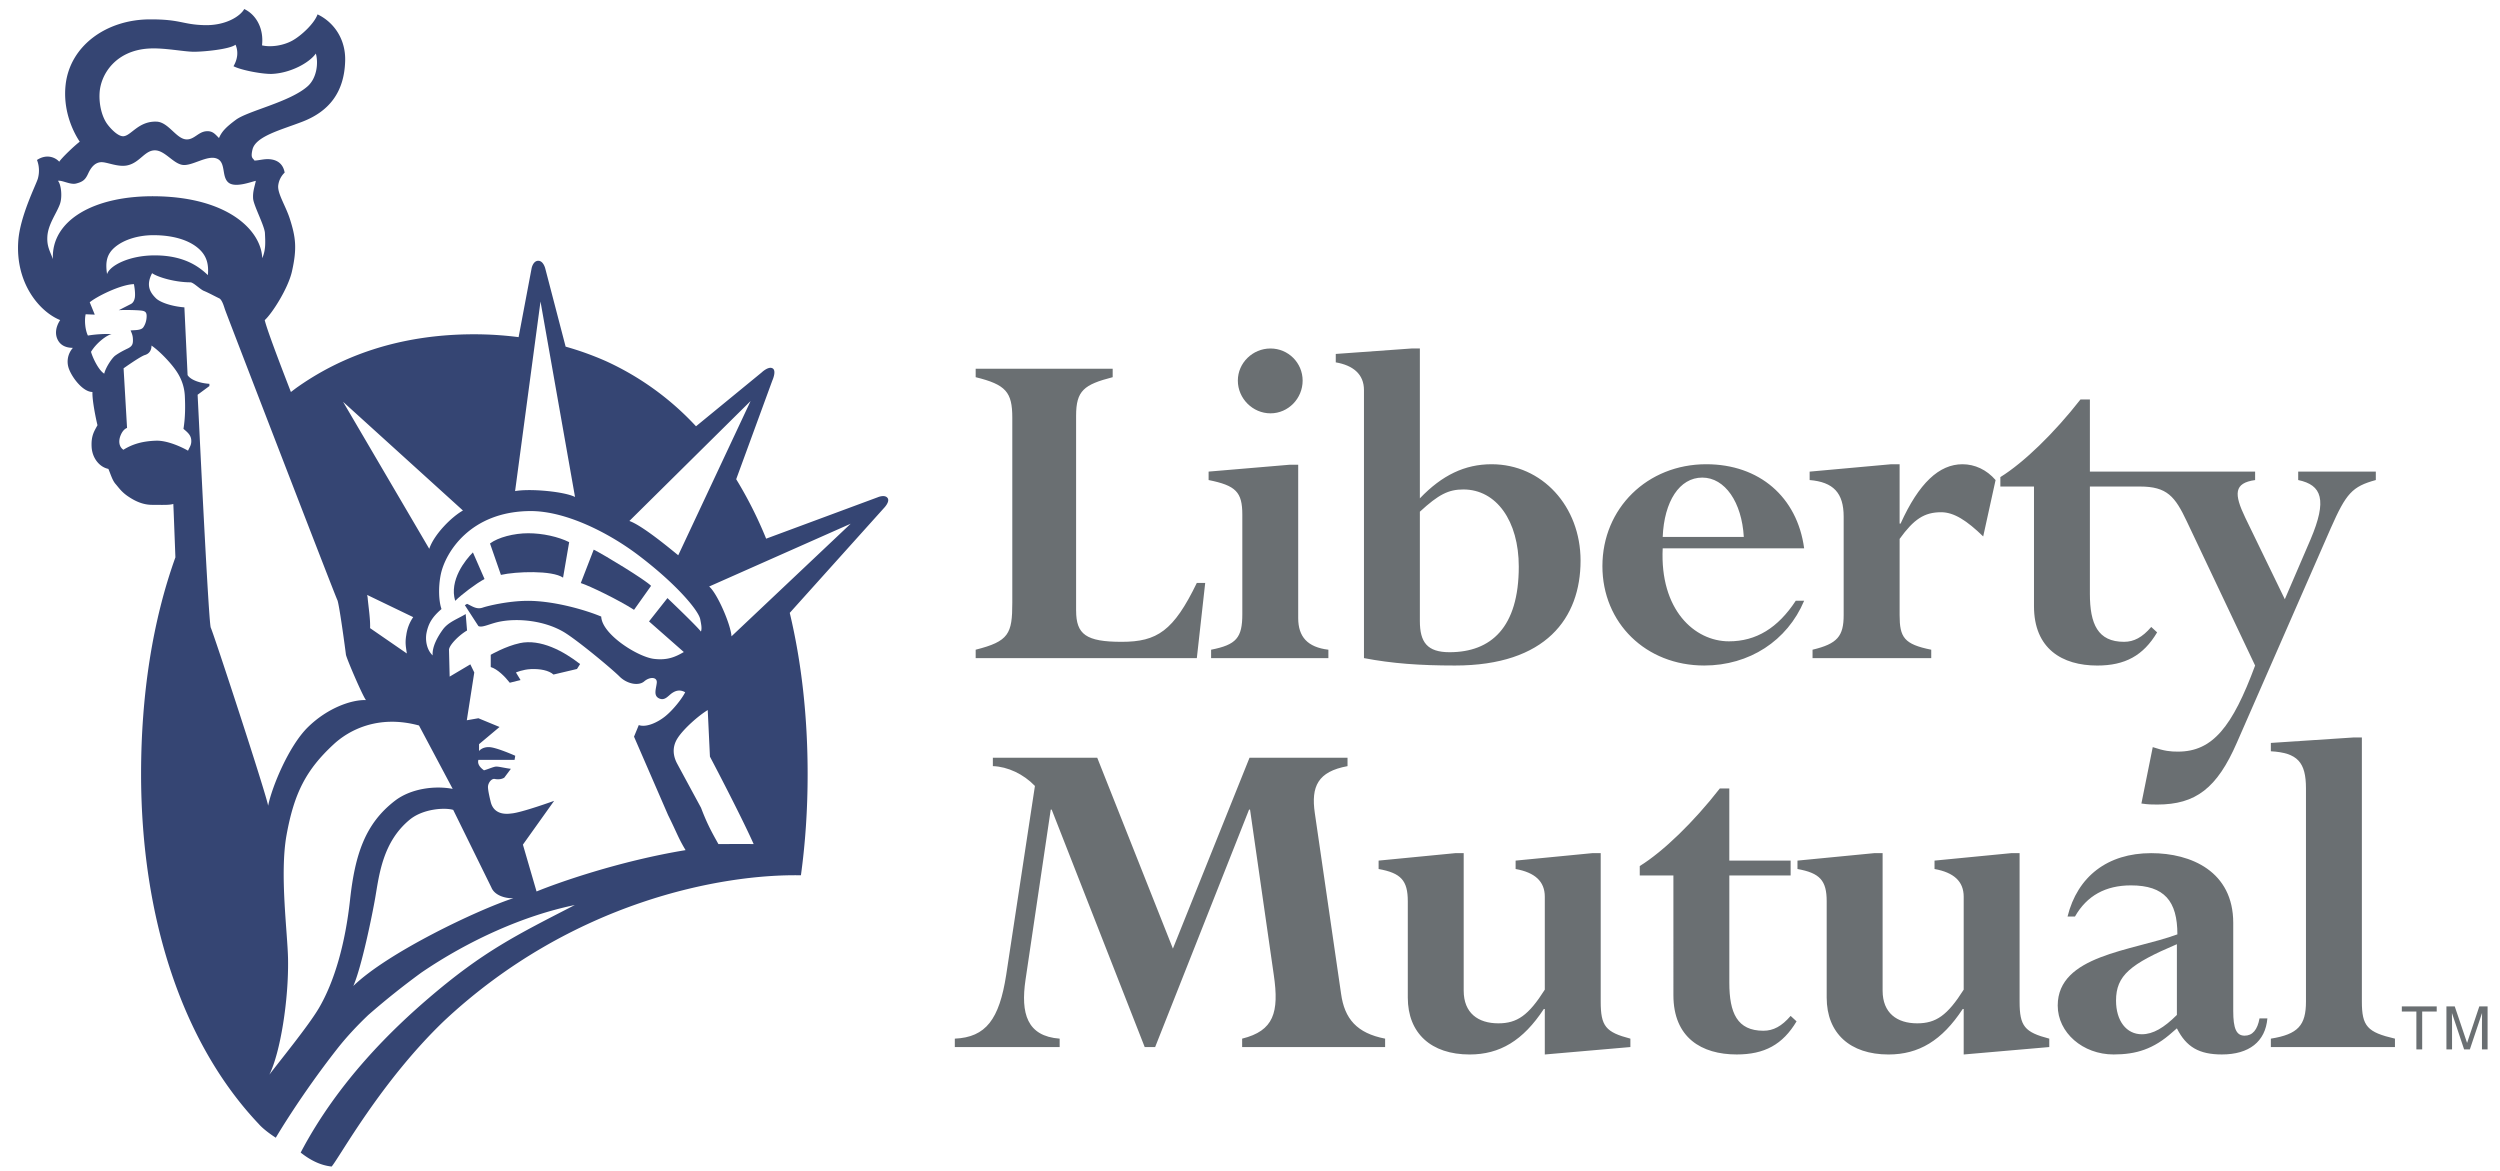 <svg xmlns="http://www.w3.org/2000/svg" width="111" height="52" fill="none" viewBox="0 0 111 52"><path fill="#354573" fill-rule="evenodd" d="M20.997 24.527c-.333.33-1.061 1.236-.787 2.15.303-.295.91-.756 1.303-.97l-.516-1.18ZM28.908 26.011c-.271-.274-2.06-1.364-2.547-1.607l-.574 1.484c.393.123 1.697.758 2.364 1.189l.757-1.066ZM23.079 28.556c-.626.133-1.29.516-1.29.516v.545c.3.09.633.424.845.697l.478-.121-.204-.335s.296-.133.667-.15c.413-.018.797.06 1 .242l1.043-.247.138-.218c-.727-.57-1.753-1.128-2.677-.93ZM25 25.647l.271-1.576c-.484-.241-1.18-.395-1.818-.395-.636 0-1.333.182-1.697.454l.485 1.395c.667-.152 2.273-.212 2.759.122Z" clip-rule="evenodd"/><path fill="#354573" fill-rule="evenodd" d="M32.478 28.253c-.03-.516-.63-1.909-.992-2.212l6.285-2.788-5.293 5Zm-.58 9.225c-.269-.484-.489-.861-.772-1.612 0 0-.896-1.654-1.067-1.973-.15-.286-.248-.693.026-1.118.271-.425.944-1.012 1.338-1.248l.098 2.067s1.35 2.558 1.942 3.884c-.555-.012-1.08 0-1.564 0Zm-8.075 2.104-.606-2.08 1.386-1.944s-1.442.521-1.886.559c-.09.008-.786.145-.935-.535 0 0-.116-.457-.116-.64 0-.173.152-.384.3-.356.277.055.426-.06.426-.06l.291-.39c-.242-.029-.523-.1-.644-.1-.119 0-.34.109-.55.167-.122-.088-.311-.251-.248-.464H22.847l.03-.183s-.827-.37-1.149-.383c-.32-.016-.458.173-.458.173v-.305l.91-.763-.939-.388-.515.09.332-2.122-.175-.361-.918.545-.03-1.203c.03-.222.456-.645.802-.845l-.06-.73c-.365.222-.769.352-1.013.686-.218.299-.485.756-.454 1.15-.274-.26-.33-.69-.274-.989.081-.413.243-.706.667-1.07-.121-.344-.15-.969-.03-1.547.202-.956 1.303-2.787 3.97-2.803 1.58-.009 3.501.973 4.81 1.967 1.678 1.272 2.662 2.445 2.738 2.837.03.168.09.404.03.547-.182-.245-1.486-1.487-1.486-1.487l-.818 1.036 1.545 1.359c-.363.212-.728.38-1.334.303-.717-.091-2.302-1.09-2.333-1.877-.647-.275-2.12-.718-3.333-.698-.791.01-1.668.21-1.94.303-.274.09-.475-.08-.685-.17l-.097.06.601.926c.18.091.52-.121 1-.206.818-.147 1.928-.025 2.758.451.577.33 2.181 1.665 2.513 2 .335.332.85.423 1.093.21.242-.21.586-.205.556.067-.029.271-.163.57.11.693.253.112.394-.122.576-.244.184-.122.364-.15.576-.032-.152.303-.545.791-.88 1.063-.332.271-.848.515-1.18.394l-.212.515 1.514 3.486c.398.8.451 1.015.776 1.552-2.97.488-5.703 1.46-6.618 1.836Zm-8.136 4.196c.364-.821.842-3.155.976-3.934.173-1.004.332-2.466 1.528-3.45.586-.484 1.55-.547 1.932-.435l1.695 3.446c.149.365.646.494.979.474-1.586.516-5.582 2.413-7.11 3.899Zm-1.54 1.001c-.457.774-1.74 2.344-2.188 2.937.485-.969.861-3.31.83-5.129-.02-1.18-.378-3.786-.066-5.514.337-1.854.863-2.895 2.104-4.038.632-.582 1.927-1.326 3.776-.823l1.496 2.814c-.799-.153-1.857-.016-2.562.526-1.328 1.02-1.775 2.393-1.995 4.398-.213 1.943-.685 3.625-1.395 4.83ZM9.359 27.87c-.082-.148-.404-6.659-.532-9.278l-.053-1.065.523-.386v-.1c-.382-.02-.828-.16-.968-.386l-.142-3.008c-.527-.04-1.066-.208-1.268-.408-.253-.253-.45-.564-.166-1.11.262.185 1.031.406 1.698.406.14 0 .437.317.607.383.193.077.517.255.669.325.137.06.222.382.264.504l.061.163c.567 1.488 4.849 12.595 4.925 12.728.08.142.364 2.261.382 2.425.021.161.75 1.857.89 2.02-.646-.019-1.706.35-2.575 1.201-.847.828-1.6 2.65-1.769 3.491-.06-.444-2.444-7.723-2.546-7.904Zm-1.01-7.859c-.242-.141-.91-.466-1.434-.444-.546.02-1.007.132-1.436.403-.181-.121-.238-.364-.121-.647.116-.282.283-.322.283-.322l-.154-2.648s.744-.53.947-.59c.2-.06.293-.218.293-.42.33.224.815.72 1.075 1.092.244.344.385.727.405 1.152.02.423.025.928-.061 1.454.165.142.323.262.345.484.019.225-.062.304-.142.486Zm-3.231-4.224c-.144.102-.433.541-.49.804-.258-.156-.52-.725-.587-.97.226-.38.69-.743.914-.784-.264-.02-.688 0-1.052.062-.12-.243-.161-.668-.1-.946l.405.017-.224-.548c.283-.242 1.354-.787 1.962-.807.055.278.059.505.04.607-.021.1-.061.222-.184.281l-.529.27c.262-.02.793-.005.974.014.18.019.264.06.264.243 0 .18-.05.364-.15.505-.102.142-.4.118-.563.137.081.181.105.267.105.447 0 .184-.06.266-.22.348-.164.079-.364.177-.565.32Zm4.112-3.572c-.323-.303-.974-.874-2.347-.876-1.132-.005-2.01.448-2.13.832-.08-.527-.02-.882.35-1.196.406-.344 1.056-.533 1.703-.533.969 0 1.6.258 1.957.549.434.35.507.76.467 1.224Zm-6.881-.71c-.122-.344-.278-.56-.245-1.026.042-.53.389-.976.55-1.4.128-.334.057-.908-.083-1.05.181-.04.552.186.807.12.322-.08.42-.189.541-.452.122-.262.29-.477.563-.496.25-.018.759.235 1.179.14.546-.12.766-.666 1.214-.666.445 0 .807.584 1.232.647.424.06 1.09-.447 1.515-.283.425.162.201.81.525 1.07.304.243 1.01-.04 1.213-.08-.061.282-.142.485-.122.788.021.302.51 1.213.525 1.534.02.404.041.748-.12 1.112-.041-1.212-1.484-2.687-4.676-2.748-2.788-.053-4.701 1.072-4.618 2.79Zm4.278-9.351c.672-.037 1.54.144 1.984.144.447 0 1.582-.11 1.846-.313.14.323.084.66-.09.955.345.181 1.316.36 1.721.341.807-.04 1.635-.483 1.935-.903.124.44.035 1.093-.359 1.448-.79.707-2.649 1.091-3.194 1.495-.45.334-.626.526-.747.808-.182-.182-.286-.33-.583-.3-.346.038-.53.382-.872.36-.445-.026-.789-.767-1.314-.788-.807-.031-1.13.626-1.475.648-.242.014-.568-.34-.706-.525-.244-.324-.382-.87-.352-1.395.049-.848.732-1.897 2.206-1.975Zm11.437 26.861-1.633-1.126c.02-.382-.08-1.006-.106-1.333-.002-.035-.014-.092-.024-.141l2.045.986a1.832 1.832 0 0 0-.307.796c-.061.344-.016.535.025.818Zm2.49-6.348c-.514.29-1.285 1.067-1.495 1.701l-3.827-6.528 5.323 4.827Zm3.444-9.28 1.533 8.679c-.484-.243-1.994-.382-2.661-.261l1.128-8.418Zm9.328 4.419-3.212 6.848c-.303-.243-1.57-1.309-2.17-1.523l5.382-5.325Zm6.08 4.303c-.125-.166-.435-.03-.435-.03l-4.954 1.838a18.233 18.233 0 0 0-1.33-2.64l1.604-4.38s.2-.433.012-.542c-.184-.108-.485.182-.485.182l-2.915 2.39a12.55 12.55 0 0 0-4.003-2.894 13.433 13.433 0 0 0-1.786-.642l-.903-3.464s-.08-.348-.312-.348c-.232 0-.295.33-.295.33l-.578 3.06a15.495 15.495 0 0 0-1.965-.127c-2.172 0-4.102.413-5.793 1.171-.725.325-1.405.714-2.04 1.16-.107.074-.207.154-.312.232-.6-1.548-1.074-2.812-1.162-3.191.334-.303 1.035-1.407 1.206-2.152.238-1.043.165-1.536-.085-2.326-.18-.576-.547-1.116-.524-1.48a.944.944 0 0 1 .288-.593c-.068-.382-.316-.548-.612-.588-.273-.036-.486.044-.728.055-.061-.112-.183-.091-.09-.486.137-.598 1.285-.879 2.222-1.243 1.19-.46 1.855-1.317 1.894-2.691.03-1-.527-1.739-1.226-2.072-.141.403-.72.945-1.121 1.166-.398.22-.947.303-1.345.21.087-.735-.251-1.36-.789-1.613-.171.313-.816.745-1.786.715-.973-.03-1.034-.26-2.397-.256-1.94.003-3.549 1.174-3.746 2.892-.128 1.117.301 2.054.626 2.539-.242.181-.809.727-.911.89-.14-.163-.526-.38-.988-.078.098.244.119.54.04.825-.082.281-.79 1.657-.87 2.768-.136 1.88.949 3.151 1.86 3.515-.201.304-.243.626-.101.89.092.174.282.343.667.343a.916.916 0 0 0-.163.97c.163.403.625.99 1.03.99-.018.343.143 1.15.223 1.475-.141.262-.283.461-.261.946.02.505.342.912.745.994.103.243.178.51.319.67.142.163.268.36.57.56.304.204.649.366 1.052.366s.76.02.942-.04c.008.115.048 1.184.093 2.372-1.016 2.828-1.524 6.108-1.524 9.625v.002c.003 6.305 1.8 11.921 5.233 15.54 0 0 .198.245.748.601 0 0 1.075-1.838 2.709-3.924.412-.528.889-1.041 1.41-1.536a34.927 34.927 0 0 1 2.342-1.87c2.114-1.44 4.557-2.537 6.817-3.002-2.592 1.335-4.06 2.05-6.496 4.139-1.541 1.322-3.999 3.654-5.677 6.852.35.278.82.563 1.375.62.356-.417 2.182-3.767 4.985-6.459 5.671-5.312 12.352-6.539 15.851-6.472.198-1.439.298-2.942.298-4.49 0-2.54-.266-4.95-.794-7.162l4.176-4.647s.29-.289.166-.455Z" clip-rule="evenodd"/><path fill="#6A6F72" fill-rule="evenodd" d="M47.78 27.113c0 1.053.44 1.384 2.021 1.384 1.578 0 2.305-.484 3.338-2.615h.372l-.372 3.34H43.32v-.375c1.472-.372 1.626-.703 1.626-2.086v-8.214c0-1.142-.286-1.47-1.626-1.8v-.375h6.083v.375c-1.274.33-1.624.593-1.624 1.713v8.653ZM56.41 15.473c.79 0 1.427.638 1.427 1.426 0 .793-.637 1.453-1.427 1.453-.791 0-1.45-.66-1.45-1.453 0-.788.659-1.426 1.45-1.426Zm1.23 11.968c0 .835.417 1.296 1.34 1.406v.374h-5.207v-.374c1.12-.22 1.386-.527 1.386-1.58v-4.415c0-1.01-.288-1.295-1.497-1.538v-.375l3.603-.305h.375v6.807ZM63.042 15.473h-.374l-3.36.242v.374c.77.132 1.252.527 1.252 1.229V29.22c1.252.24 2.482.329 4.042.329 4.04 0 5.575-2.109 5.575-4.657 0-2.415-1.71-4.28-3.95-4.28-1.186 0-2.198.483-3.185 1.515v-6.655Zm0 7.247c.836-.77 1.273-.988 1.932-.988 1.47 0 2.46 1.405 2.46 3.426 0 2.7-1.23 3.8-3.074 3.8-.99 0-1.318-.442-1.318-1.384V22.72ZM80.104 24.345c-.307-2.283-1.995-3.733-4.347-3.733-2.612 0-4.61 1.953-4.61 4.524 0 2.525 1.93 4.413 4.52 4.413 2 0 3.69-1.097 4.437-2.876h-.372c-.791 1.208-1.758 1.802-2.966 1.802-1.537 0-3.074-1.408-2.942-4.13h6.28Zm-6.28-.505c.065-1.582.746-2.635 1.757-2.635 1.01 0 1.756 1.098 1.844 2.635h-3.601ZM88.054 23.818c-.723-.702-1.296-1.075-1.867-1.075-.747 0-1.21.307-1.844 1.184v3.383c0 .99.197 1.295 1.404 1.537v.374h-5.27v-.374c1.1-.263 1.382-.595 1.382-1.537v-4.37c0-1.056-.458-1.538-1.511-1.626v-.374l3.621-.328h.374v2.636h.043c.814-1.802 1.714-2.636 2.748-2.636.546 0 1.073.242 1.47.702l-.55 2.504ZM102.04 20.94v.374c1.055.22 1.295.879.549 2.636l-1.143 2.656-1.756-3.621c-.507-1.056-.507-1.54.437-1.67v-.375h-7.336v-3.205h-.417c-1.166 1.494-2.527 2.811-3.558 3.448v.419h1.493v5.313c0 1.889 1.251 2.635 2.81 2.635 1.23 0 2.045-.44 2.657-1.473l-.261-.24c-.395.463-.772.66-1.207.66-1.165 0-1.517-.79-1.517-2.132v-4.763h2.222c1.206 0 1.558.438 2.086 1.558l3.028 6.39c-1.01 2.724-1.887 3.822-3.424 3.822-.33 0-.594-.022-1.121-.2l-.504 2.504c.309.046.483.046.702.046 1.712 0 2.657-.727 3.536-2.746l4.173-9.532c.68-1.537.944-1.842 1.997-2.13v-.374h-3.446ZM59.543 44.118c.153 1.12.705 1.756 1.956 1.998v.374h-6.348v-.374c1.405-.35 1.649-1.162 1.405-2.83l-1.054-7.339h-.044l-4.17 10.543h-.463l-4.13-10.543h-.042l-1.12 7.557c-.22 1.495.065 2.503 1.516 2.612v.374h-4.655v-.374c1.382-.063 1.974-.856 2.281-2.83l1.276-8.39c-.506-.527-1.209-.858-1.868-.88v-.373h4.634l3.36 8.475 3.402-8.475h4.351v.374c-1.318.242-1.625.9-1.452 2.085l1.165 8.016ZM62.506 40.014c0-.924-.306-1.252-1.296-1.43v-.373l3.404-.331h.374v6.106c0 .99.636 1.45 1.539 1.45.832 0 1.338-.35 2.062-1.495v-4.127c0-.682-.44-1.076-1.296-1.23v-.373l3.403-.331h.375v6.589c0 1.097.22 1.361 1.318 1.647v.373l-3.8.33v-2.02h-.043c-.923 1.406-1.957 2.02-3.294 2.02-1.712 0-2.746-.945-2.746-2.526v-4.28ZM74.298 38.87h-1.493v-.418c1.031-.635 2.395-1.953 3.556-3.445h.42v3.204h2.723v.659h-2.722v4.764c0 1.342.35 2.131 1.513 2.131.44 0 .813-.198 1.209-.659l.263.242c-.616 1.033-1.426 1.47-2.658 1.47-1.56 0-2.81-.744-2.81-2.634V38.87ZM81.105 40.014c0-.924-.307-1.252-1.297-1.43v-.373l3.407-.331h.373v6.106c0 .99.636 1.45 1.536 1.45.834 0 1.34-.35 2.064-1.495v-4.127c0-.682-.439-1.076-1.295-1.23v-.373l3.403-.331h.374v6.589c0 1.097.22 1.361 1.318 1.647v.373l-3.8.33v-2.02h-.043c-.923 1.406-1.955 2.02-3.294 2.02-1.712 0-2.746-.945-2.746-2.526v-4.28ZM99.156 40.977c0-2.283-1.866-3.097-3.645-3.097-1.933 0-3.271 1.035-3.712 2.814h.33c.526-.925 1.36-1.383 2.483-1.383 1.493 0 2.064.703 2.064 2.175-2.021.743-5.313.92-5.313 3.16 0 1.208 1.119 2.172 2.48 2.172 1.008 0 1.778-.24 2.612-.988l.199-.172c.416.831.988 1.16 1.998 1.16 1.208 0 1.932-.57 2.02-1.601h-.349c-.091.505-.31.767-.662.767-.372 0-.505-.327-.505-1.096v-3.91Zm-2.502 4.086c-.573.57-1.054.858-1.558.858-.684 0-1.144-.594-1.144-1.494 0-1.12.636-1.626 2.702-2.505v3.141ZM102.385 35.007c0-1.165-.374-1.583-1.559-1.65v-.371l3.666-.242h.375v11.724c0 1.099.241 1.363 1.469 1.648v.374h-5.51v-.374c1.209-.195 1.559-.592 1.559-1.648v-9.461ZM106.641 44.913h.646v1.679h.258v-1.679h.645v-.228h-1.549v.228ZM110.199 46.592v-1.126c0-.057.004-.297.004-.478h-.004l-.537 1.604h-.256l-.535-1.6h-.006c0 .178.006.417.006.474v1.126h-.25v-1.907h.37l.545 1.614h.005l.54-1.614h.368v1.907h-.25Z" clip-rule="evenodd"/></svg>